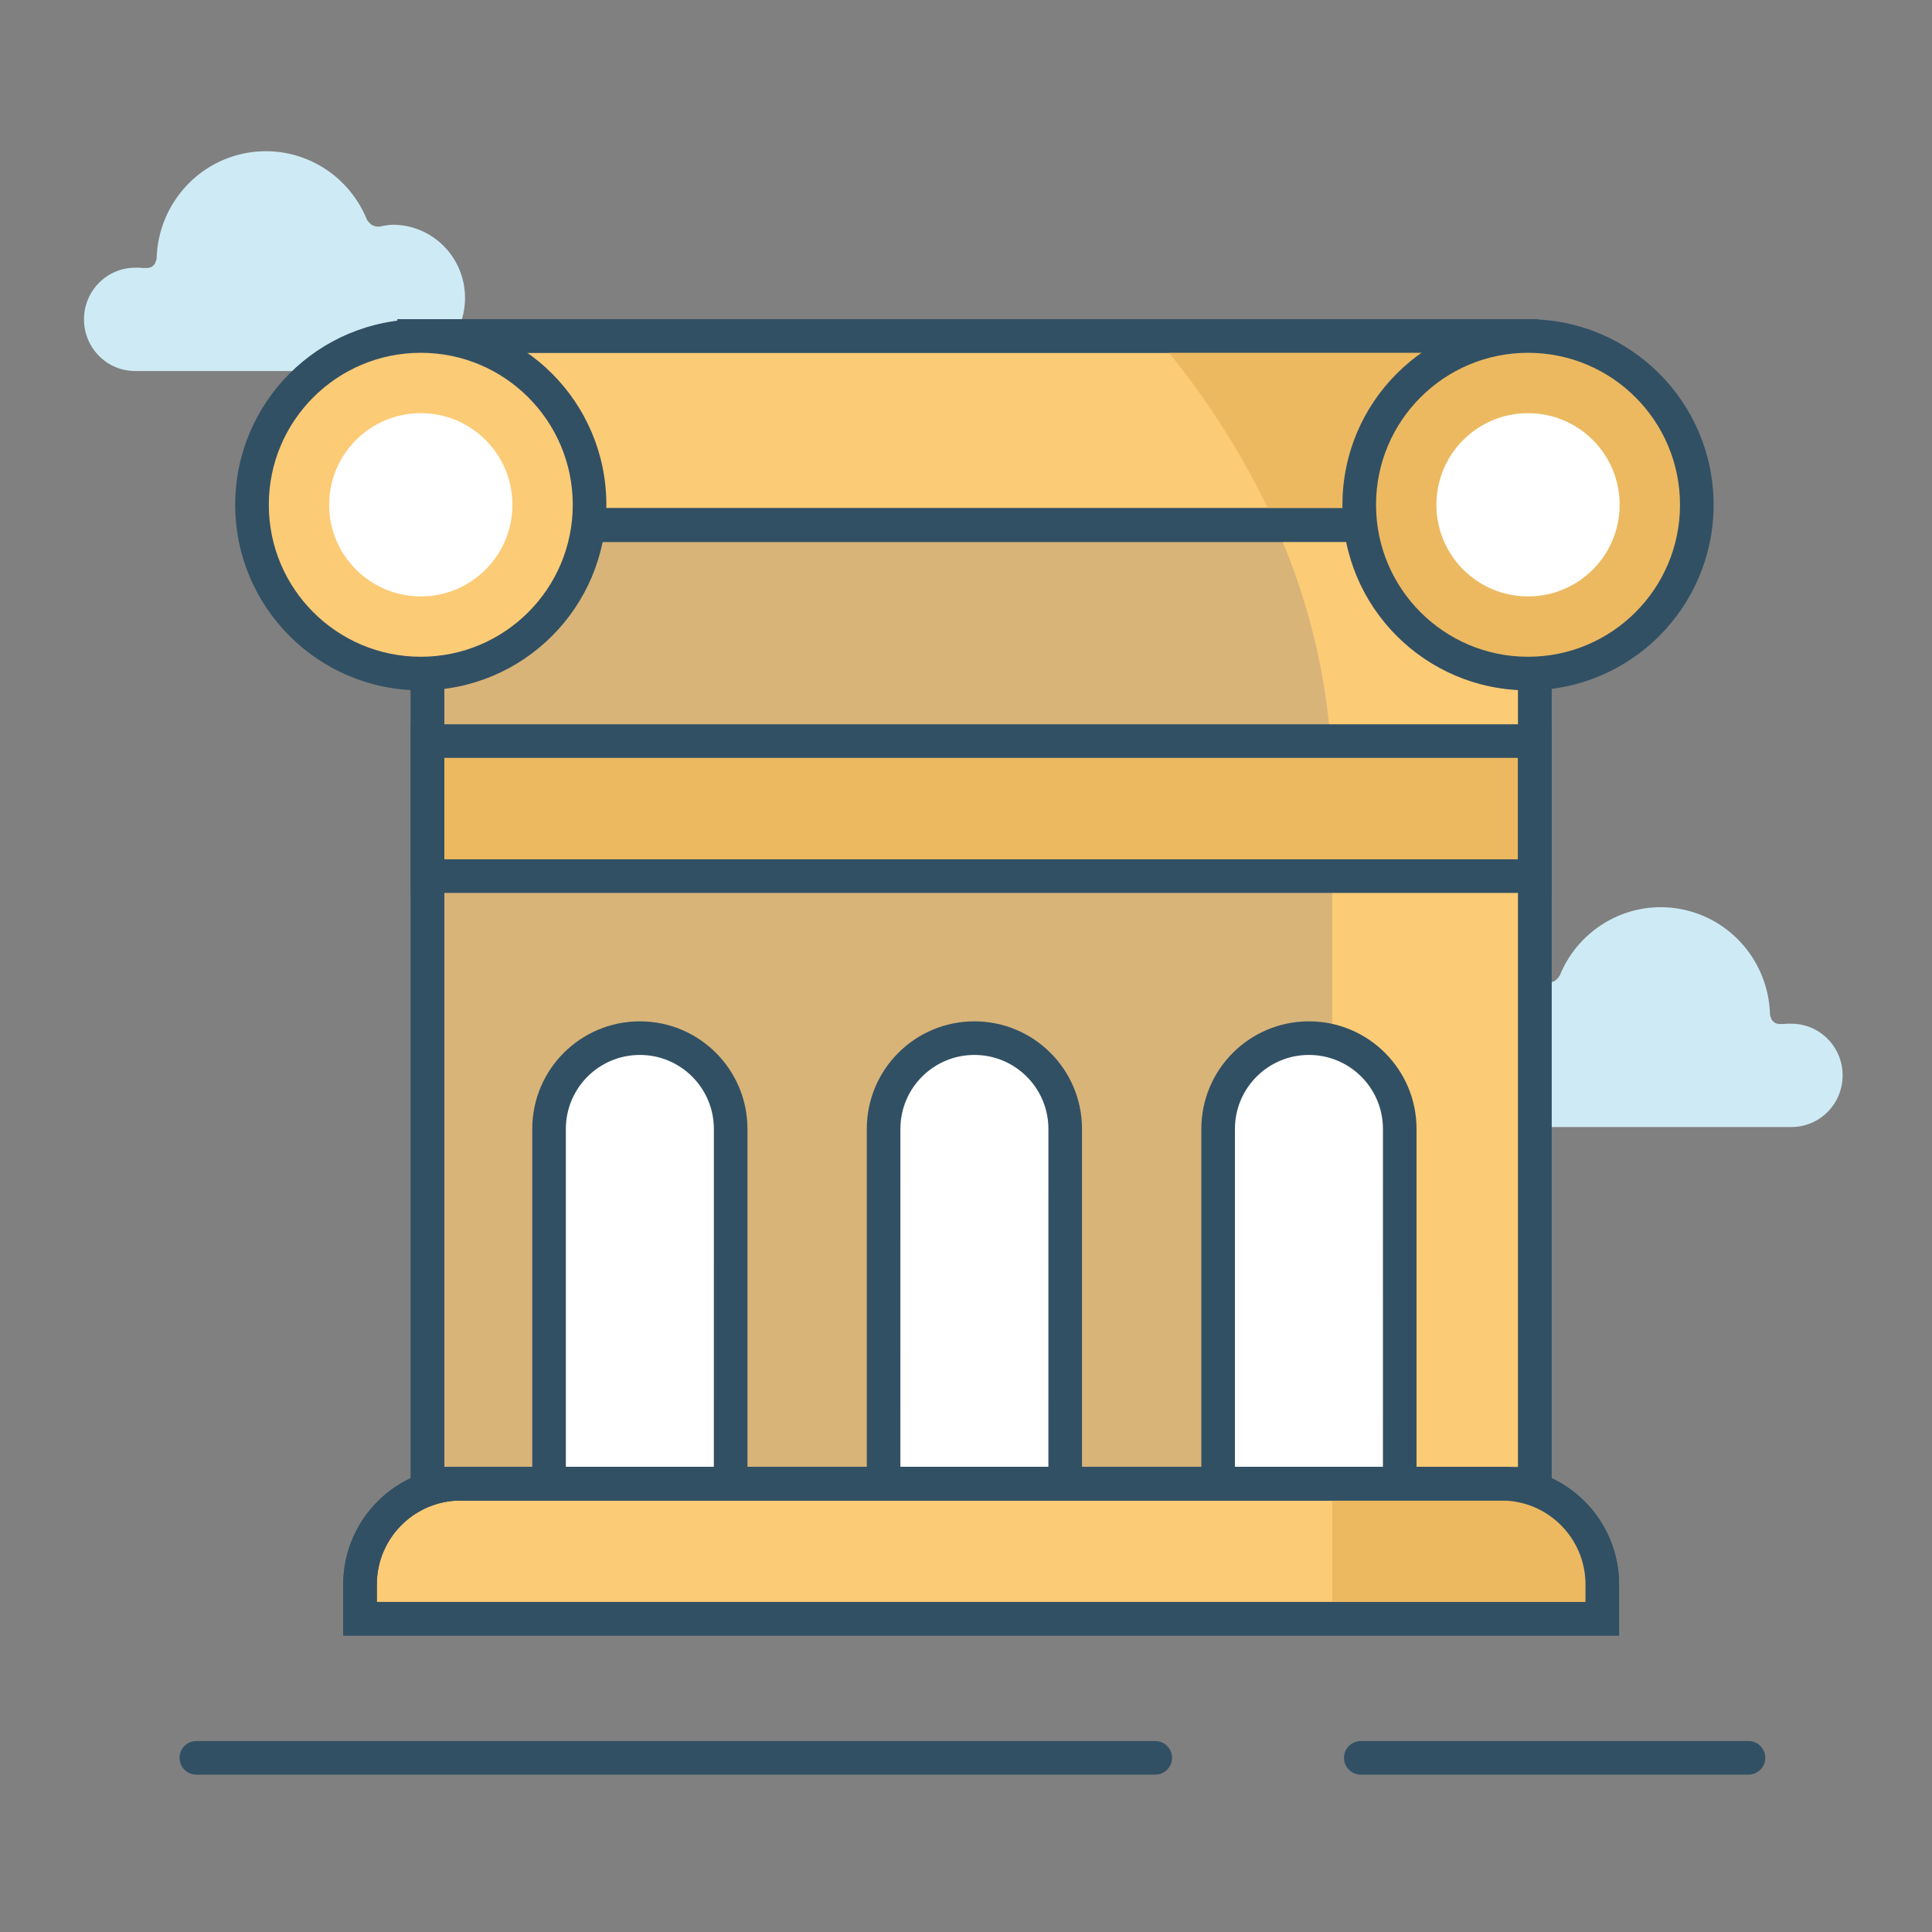 <?xml version="1.0" encoding="UTF-8"?>
<svg width="115px" height="115px" viewBox="0 0 115 115" version="1.1" xmlns="http://www.w3.org/2000/svg" xmlns:xlink="http://www.w3.org/1999/xlink">
    <rect x="0" y="0" width="115" height="115" fill="#808080" stroke="none"/>
    <!-- Generator: Sketch 62 (91390) - https://sketch.com -->
    <title>history</title>
    <desc>Created with Sketch.</desc>
    <g id="history" stroke="none" stroke-width="1" fill="none" fill-rule="evenodd">
        <g id="Group-2" transform="translate(5, 9)">
            <path d="M3.522,6.952 L3.654,6.952 L3.748,6.952 L3.801,6.952 L3.89,6.925 L3.942,6.925 L4.016,6.888 L4.068,6.857 L4.068,6.857 L4.068,6.857 C4.136,6.803 4.195,6.739 4.242,6.666 L4.242,6.629 C4.283,6.554 4.311,6.474 4.326,6.39 L4.326,6.39 C4.326,6.39 4.326,6.348 4.326,6.332 C4.326,6.316 4.326,6.332 4.326,6.305 C4.448,3.231 6.667,0.654 9.666,0.106 C12.664,-0.443 15.637,1.185 16.819,4.021 C16.819,4.021 16.819,4.068 16.856,4.09 L16.888,4.143 C16.93,4.205 16.981,4.26 17.04,4.307 L17.071,4.344 C17.233,4.463 17.435,4.513 17.633,4.482 C17.875,4.426 18.121,4.39 18.368,4.376 C20.75,4.376 22.68,6.325 22.68,8.73 C22.68,11.135 20.75,13.085 18.368,13.085 L3.045,13.085 C1.363,13.085 -5.86197757e-14,11.708 -5.86197757e-14,10.01 C-5.86197757e-14,8.313 1.363,6.936 3.045,6.936 C3.204,6.929 3.364,6.934 3.522,6.952 Z" id="Shape" fill="#CEEBF5" fill-rule="nonzero"></path>
            <path d="M85.522,51.952 L85.654,51.952 L85.748,51.952 L85.801,51.952 L85.89,51.925 L85.942,51.925 L86.016,51.888 L86.068,51.857 L86.068,51.857 L86.068,51.857 C86.136,51.803 86.195,51.739 86.242,51.666 L86.242,51.629 C86.283,51.554 86.311,51.474 86.326,51.39 L86.326,51.39 C86.326,51.39 86.326,51.348 86.326,51.332 C86.326,51.316 86.326,51.332 86.326,51.305 C86.448,48.231 88.667,45.654 91.666,45.106 C94.664,44.557 97.637,46.185 98.819,49.021 C98.819,49.021 98.819,49.068 98.856,49.09 L98.888,49.143 C98.93,49.205 98.981,49.26 99.04,49.307 L99.071,49.344 C99.233,49.463 99.435,49.513 99.633,49.482 C99.875,49.426 100.121,49.39 100.368,49.376 C102.75,49.376 104.68,51.325 104.68,53.73 C104.68,56.135 102.75,58.085 100.368,58.085 L85.045,58.085 C83.363,58.085 82,56.708 82,55.01 C82,53.313 83.363,51.936 85.045,51.936 C85.204,51.929 85.364,51.934 85.522,51.952 Z" id="Shape" fill="#CEEBF5" fill-rule="nonzero" transform="translate(93.34, 51.542) scale(-1, 1) translate(-93.34, -51.542) "></path>
            <g id="Group-35" transform="translate(10, 10)">
                <g id="Group-32" transform="translate(0, 1)">
                    <rect id="Rectangle" fill-opacity="0.465" fill="#FCCB76" x="10.449" y="11.252" width="65.907" height="57.065"></rect>
                    <rect id="Rectangle" stroke="#325064" stroke-width="2" fill-opacity="0.465" fill="#FCCB76" x="10.449" y="11.252" width="65.907" height="57.065"></rect>
                    <path d="M76.355,11.252 L76.355,68.318 L64.299,68.318 L64.299,26.95 C64.299,21.156 62.998,15.918 60.921,11.25 L76.355,11.252 Z" id="Combined-Shape" fill="#FCCB76"></path>
                    <rect id="Rectangle" fill="#ECB961" x="10.449" y="24.112" width="65.907" height="8.037"></rect>
                    <path d="M77.355,23.112 L9.449,23.112 L9.449,33.15 L77.355,33.15 L77.355,23.112 Z M75.355,25.112 L75.355,31.149 L11.448,31.149 L11.448,25.112 L75.355,25.112 Z" id="Rectangle" fill="#325064" fill-rule="nonzero"></path>
                    <g id="Group-29" transform="translate(17.682, 41.794)">
                        <path d="M5.405,0 C8.39,-5.48345121e-16 10.81,2.42 10.81,5.405 L10.81,26.523 L10.81,26.523 L0,26.523 L0,5.405 C-3.65563414e-16,2.42 2.42,5.48345121e-16 5.405,0 Z" id="Rectangle" fill="#FFFFFF"></path>
                        <path d="M25.318,0 C28.303,-5.48345121e-16 30.723,2.42 30.723,5.405 L30.723,26.523 L30.723,26.523 L19.913,26.523 L19.913,5.405 C19.913,2.42 22.333,5.48345121e-16 25.318,0 Z" id="Rectangle" fill="#FFFFFF"></path>
                        <path d="M45.231,0 C48.216,-5.48345121e-16 50.636,2.42 50.636,5.405 L50.636,26.523 L50.636,26.523 L39.826,26.523 L39.826,5.405 C39.826,2.42 42.246,5.48345121e-16 45.231,0 Z" id="Rectangle-Copy-7" fill="#FFFFFF"></path>
                        <path d="M5.405,-1 C1.868,-1 -1,1.868 -1,5.405 L-1,27.523 L11.81,27.523 L11.81,5.405 C11.81,1.868 8.942,-1 5.405,-1 Z M5.618,1.005 C7.952,1.116 9.81,3.044 9.81,5.405 L9.809,25.523 L1,25.523 L1,5.405 C1,2.972 2.972,1 5.405,1 L5.618,1.005 Z" id="Rectangle" fill="#325064" fill-rule="nonzero"></path>
                        <path d="M25.318,-1 C21.78,-1 18.913,1.868 18.913,5.405 L18.913,27.523 L31.723,27.523 L31.723,5.405 C31.723,1.868 28.855,-1 25.318,-1 Z M25.531,1.005 C27.865,1.116 29.723,3.044 29.723,5.405 L29.722,25.523 L20.912,25.523 L20.913,5.405 C20.913,2.972 22.885,1 25.318,1 L25.531,1.005 Z" id="Rectangle" fill="#325064" fill-rule="nonzero"></path>
                        <path d="M45.231,-1 C41.693,-1 38.826,1.868 38.826,5.405 L38.826,27.523 L51.636,27.523 L51.636,5.405 C51.636,1.868 48.768,-1 45.231,-1 Z M45.444,1.005 C47.778,1.116 49.636,3.044 49.636,5.405 L49.635,25.523 L40.825,25.523 L40.826,5.405 C40.826,2.972 42.798,1 45.231,1 L45.444,1.005 Z" id="Rectangle-Copy-7" fill="#325064" fill-rule="nonzero"></path>
                    </g>
                    <rect id="Rectangle" stroke="#325064" stroke-width="2" fill="#FCCB76" x="9.645" y="0" width="65.907" height="11.252"></rect>
                    <path d="M75.551,3.15502832e-16 L75.551,11.252 L60.922,11.252 C59.043,7.028 56.527,3.273 53.765,-0 L75.551,3.15502832e-16 Z" id="Combined-Shape" fill="#ECB961"></path>
                    <g id="Group-30" transform="translate(65.907, 0)"></g>
                    <g id="Group-31"></g>
                </g>
                <path d="M6.43,69.318 L80.374,69.318 L80.374,71.355 C80.374,74.669 77.688,77.355 74.374,77.355 L12.43,77.355 C9.116,77.355 6.43,74.669 6.43,71.355 L6.43,69.318 L6.43,69.318 Z" id="Rectangle" stroke="#325064" stroke-width="2" fill="#FCCB76" transform="translate(43.402, 73.336) scale(1, -1) translate(-43.402, -73.336) "></path>
                <path d="M72.336,69.318 C76.775,69.318 80.374,72.916 80.374,77.355 L80.374,77.355 L64.299,77.355 L64.299,69.317 Z" id="Combined-Shape" fill="#ECB961"></path>
                <path d="M81.374,68.318 L5.43,68.318 L5.43,71.355 C5.43,75.221 8.564,78.355 12.43,78.355 L74.374,78.355 C78.24,78.355 81.374,75.221 81.374,71.355 L81.374,68.318 Z M7.429,70.317 L79.373,70.317 L79.374,71.355 C79.374,74.117 77.135,76.355 74.374,76.355 L12.43,76.355 L12.213,76.351 C9.552,76.237 7.43,74.044 7.43,71.355 L7.429,70.317 Z" id="Rectangle" fill="#325064" fill-rule="nonzero" transform="translate(43.402, 73.336) scale(1, -1) translate(-43.402, -73.336) "></path>
                <path d="M77.355,11.252 L9.449,11.252 L9.449,70.318 L77.355,70.318 L77.355,11.252 Z M75.355,13.252 L75.355,68.317 L11.448,68.317 L11.448,13.252 L75.355,13.252 Z" id="Rectangle" fill="#325064" fill-rule="nonzero"></path>
                <path d="M76.551,0 L8.645,0 L8.645,13.252 L76.551,13.252 L76.551,0 Z M74.551,2 L74.551,11.252 L10.644,11.252 L10.644,2 L74.551,2 Z" id="Rectangle" fill="#325064" fill-rule="nonzero"></path>
                <g id="Group-33" transform="translate(65.907, 1)">
                    <circle id="Oval" fill="#ECB961" cx="10.047" cy="10.047" r="10.047"></circle>
                    <path d="M10.047,-1 C3.946,-1 -1,3.946 -1,10.047 C-1,16.148 3.946,21.093 10.047,21.093 C16.148,21.093 21.093,16.148 21.093,10.047 C21.093,3.946 16.148,-1 10.047,-1 Z M10.047,1 C15.043,1 19.093,5.05 19.093,10.047 C19.093,15.043 15.043,19.093 10.047,19.093 C5.05,19.093 1,15.043 1,10.047 C1,5.05 5.05,1 10.047,1 Z" id="Oval" fill="#325064" fill-rule="nonzero"></path>
                    <circle id="Oval" fill="#FFFFFF" cx="10.047" cy="10.047" r="5.454"></circle>
                </g>
                <g id="Group-34" transform="translate(0, 1)">
                    <circle id="Oval" fill="#FCCB76" cx="10.047" cy="10.047" r="10.047"></circle>
                    <path d="M10.047,-1 C3.946,-1 -1,3.946 -1,10.047 C-1,16.148 3.946,21.093 10.047,21.093 C16.148,21.093 21.093,16.148 21.093,10.047 C21.093,3.946 16.148,-1 10.047,-1 Z M10.047,1 C15.043,1 19.093,5.05 19.093,10.047 C19.093,15.043 15.043,19.093 10.047,19.093 C5.05,19.093 1,15.043 1,10.047 C1,5.05 5.05,1 10.047,1 Z" id="Oval" fill="#325064" fill-rule="nonzero"></path>
                    <circle id="Oval" fill="#FFFFFF" cx="10.047" cy="10.047" r="5.454"></circle>
                </g>
            </g>
            <g id="Group" transform="translate(6.688, 95.133)" fill="#325064" fill-rule="nonzero">
                <path d="M57.077,-0.5 C57.629,-0.5 58.077,-0.052 58.077,0.5 C58.077,1.013 57.69,1.436 57.193,1.493 L57.077,1.5 L2.27373675e-13,1.5 C-0.552,1.5 -1,1.052 -1,0.5 C-1,-0.013 -0.614,-0.436 -0.117,-0.493 L2.27373675e-13,-0.5 L57.077,-0.5 Z" id="Path-11"></path>
                <path d="M92.389,-0.5 C92.941,-0.5 93.389,-0.052 93.389,0.5 C93.389,1.013 93.003,1.436 92.506,1.493 L92.389,1.5 L69.312,1.5 C68.76,1.5 68.312,1.052 68.312,0.5 C68.312,-0.013 68.699,-0.436 69.196,-0.493 L69.312,-0.5 L92.389,-0.5 Z" id="Path-11"></path>
            </g>
        </g>
    </g>
</svg>